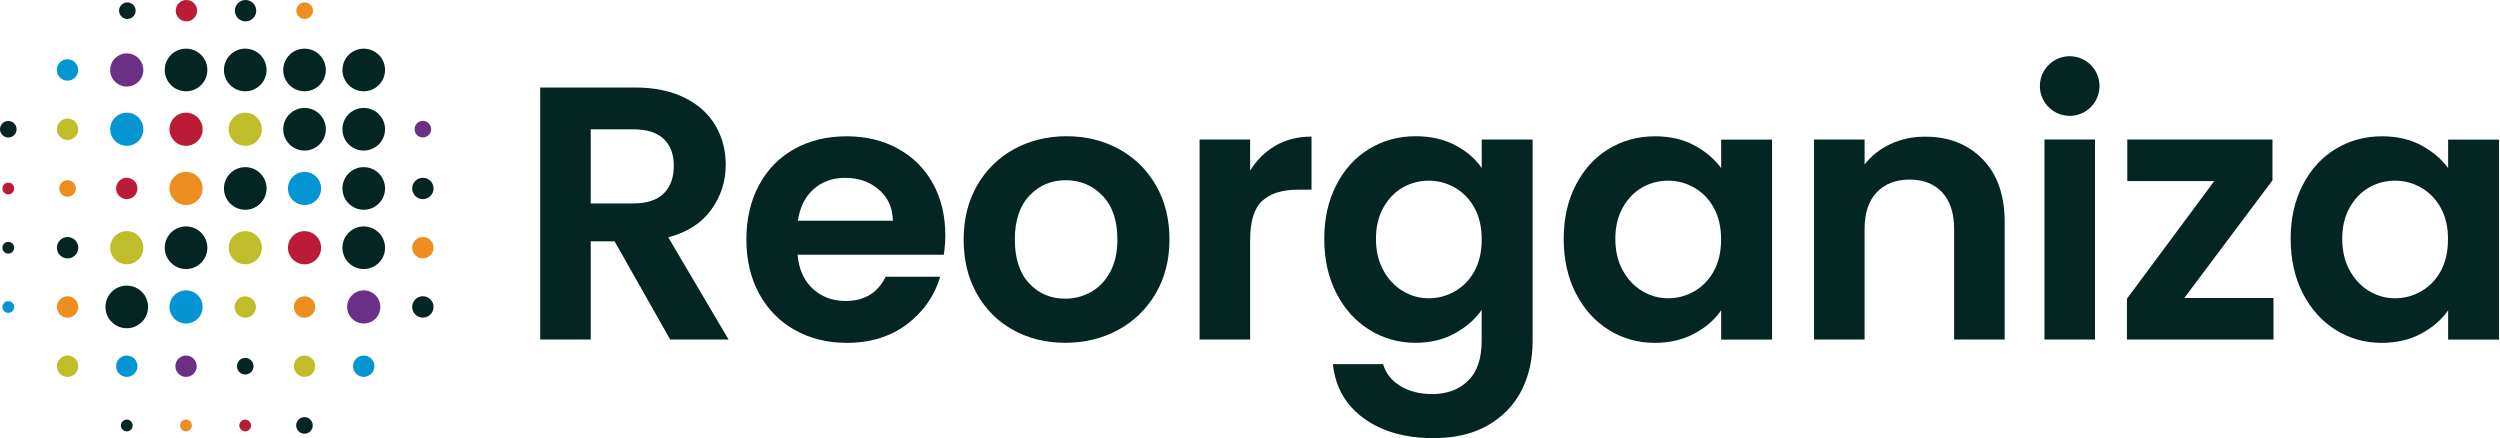 <?xml version="1.0" encoding="UTF-8"?>
<svg xmlns="http://www.w3.org/2000/svg" width="291" height="51" viewBox="0 0 291 51" fill="none">
  <path d="M9.101 8.144C9.101 8.83 8.542 9.388 7.856 9.388C7.171 9.388 6.612 8.83 6.612 8.144C6.612 7.458 7.171 6.899 7.856 6.899C8.542 6.899 9.101 7.458 9.101 8.144Z" fill="#0695D3"></path>
  <path d="M14.757 10.074C15.823 10.074 16.687 9.211 16.687 8.144C16.687 7.077 15.823 6.214 14.757 6.214C13.69 6.214 12.826 7.077 12.826 8.144C12.826 9.211 13.69 10.074 14.757 10.074Z" fill="#6B3085"></path>
  <path d="M21.656 10.625C23.026 10.625 24.137 9.515 24.137 8.145C24.137 6.775 23.026 5.664 21.656 5.664C20.286 5.664 19.176 6.775 19.176 8.145C19.176 9.515 20.286 10.625 21.656 10.625Z" fill="#032622"></path>
  <path d="M28.548 10.625C29.918 10.625 31.029 9.515 31.029 8.145C31.029 6.775 29.918 5.664 28.548 5.664C27.178 5.664 26.067 6.775 26.067 8.145C26.067 9.515 27.178 10.625 28.548 10.625Z" fill="#032622"></path>
  <path d="M35.448 10.625C36.818 10.625 37.928 9.515 37.928 8.145C37.928 6.775 36.818 5.664 35.448 5.664C34.078 5.664 32.967 6.775 32.967 8.145C32.967 9.515 34.078 10.625 35.448 10.625Z" fill="#032622"></path>
  <path d="M42.339 10.625C43.711 10.625 44.82 9.516 44.82 8.145C44.82 6.773 43.711 5.664 42.339 5.664C40.968 5.664 39.858 6.773 39.858 8.145C39.858 9.516 40.968 10.625 42.339 10.625Z" fill="#032622"></path>
  <path d="M7.865 13.8C7.179 13.8 6.621 14.359 6.621 15.044C6.621 15.73 7.179 16.289 7.865 16.289C8.551 16.289 9.11 15.73 9.11 15.044C9.101 14.359 8.551 13.8 7.865 13.8Z" fill="#BFBD2A"></path>
  <path d="M14.757 16.975C15.823 16.975 16.687 16.111 16.687 15.044C16.687 13.978 15.823 13.114 14.757 13.114C13.69 13.114 12.826 13.978 12.826 15.044C12.826 16.103 13.69 16.975 14.757 16.975Z" fill="#0695D3"></path>
  <path d="M42.339 17.525C43.711 17.525 44.82 16.416 44.82 15.044C44.82 13.672 43.711 12.563 42.339 12.563C40.968 12.563 39.858 13.672 39.858 15.044C39.858 16.416 40.968 17.525 42.339 17.525Z" fill="#032622"></path>
  <path d="M7.865 22.901C8.398 22.901 8.83 22.469 8.83 21.936C8.83 21.402 8.398 20.971 7.865 20.971C7.332 20.971 6.9 21.402 6.9 21.936C6.9 22.469 7.332 22.901 7.865 22.901Z" fill="#EF8E20"></path>
  <path d="M14.756 23.18C15.442 23.18 16.001 22.622 16.001 21.936C16.001 21.25 15.442 20.691 14.756 20.691C14.07 20.691 13.512 21.25 13.512 21.936C13.512 22.622 14.07 23.18 14.756 23.18Z" fill="#BC1B35"></path>
  <path d="M21.656 23.866C22.723 23.866 23.587 23.003 23.587 21.936C23.587 20.869 22.723 20.006 21.656 20.006C20.59 20.006 19.726 20.869 19.726 21.936C19.726 23.003 20.59 23.866 21.656 23.866Z" fill="#EF8E20"></path>
  <path d="M42.339 24.416C43.711 24.416 44.82 23.307 44.82 21.936C44.82 20.564 43.711 19.455 42.339 19.455C40.968 19.455 39.858 20.564 39.858 21.936C39.858 23.307 40.968 24.416 42.339 24.416Z" fill="#032622"></path>
  <path d="M28.548 16.975C29.615 16.975 30.478 16.111 30.478 15.044C30.478 13.978 29.615 13.114 28.548 13.114C27.481 13.114 26.618 13.978 26.618 15.044C26.618 16.111 27.49 16.975 28.548 16.975Z" fill="#BFBD2A"></path>
  <path d="M35.448 17.525C36.818 17.525 37.928 16.414 37.928 15.044C37.928 13.674 36.818 12.563 35.448 12.563C34.078 12.563 32.967 13.674 32.967 15.044C32.967 16.414 34.078 17.525 35.448 17.525Z" fill="#032622"></path>
  <path d="M35.448 23.866C36.515 23.866 37.378 23.003 37.378 21.936C37.378 20.869 36.515 20.006 35.448 20.006C34.381 20.006 33.518 20.869 33.518 21.936C33.518 23.003 34.381 23.866 35.448 23.866Z" fill="#0695D3"></path>
  <path d="M42.339 31.317C43.711 31.317 44.82 30.208 44.82 28.836C44.82 27.465 43.711 26.355 42.339 26.355C40.968 26.355 39.858 27.465 39.858 28.836C39.858 30.208 40.968 31.317 42.339 31.317Z" fill="#032622"></path>
  <path d="M7.865 34.491C7.179 34.491 6.621 35.05 6.621 35.736C6.621 36.422 7.179 36.98 7.865 36.98C8.551 36.98 9.11 36.422 9.11 35.736C9.101 35.041 8.551 34.491 7.865 34.491Z" fill="#EF8E20"></path>
  <path d="M14.757 38.207C16.126 38.207 17.237 37.097 17.237 35.727C17.237 34.357 16.126 33.246 14.757 33.246C13.386 33.246 12.276 34.357 12.276 35.727C12.276 37.097 13.386 38.207 14.757 38.207Z" fill="#032622"></path>
  <path d="M21.656 37.657C22.723 37.657 23.587 36.794 23.587 35.727C23.587 34.66 22.723 33.797 21.656 33.797C20.59 33.797 19.726 34.66 19.726 35.727C19.726 36.794 20.59 37.657 21.656 37.657Z" fill="#0695D3"></path>
  <path d="M35.448 34.491C34.762 34.491 34.203 35.05 34.203 35.736C34.203 36.422 34.762 36.98 35.448 36.98C36.133 36.98 36.692 36.422 36.692 35.736C36.692 35.05 36.133 34.491 35.448 34.491Z" fill="#EF8E20"></path>
  <path d="M42.34 37.657C43.406 37.657 44.27 36.794 44.27 35.727C44.27 34.66 43.406 33.797 42.34 33.797C41.273 33.797 40.409 34.66 40.409 35.727C40.409 36.794 41.281 37.657 42.34 37.657Z" fill="#6B3085"></path>
  <path d="M7.865 41.383C7.179 41.383 6.621 41.942 6.621 42.627C6.621 43.313 7.179 43.872 7.865 43.872C8.551 43.872 9.11 43.313 9.11 42.627C9.11 41.942 8.551 41.383 7.865 41.383Z" fill="#BFBD2A"></path>
  <path d="M14.756 41.383C14.07 41.383 13.512 41.942 13.512 42.627C13.512 43.313 14.07 43.872 14.756 43.872C15.442 43.872 16.001 43.313 16.001 42.627C16.001 41.942 15.442 41.383 14.756 41.383Z" fill="#0695D3"></path>
  <path d="M28.548 41.662C28.014 41.662 27.582 42.094 27.582 42.627C27.582 43.161 28.014 43.592 28.548 43.592C29.081 43.592 29.513 43.161 29.513 42.627C29.513 42.094 29.081 41.662 28.548 41.662Z" fill="#032622"></path>
  <path d="M35.448 41.383C34.762 41.383 34.203 41.942 34.203 42.627C34.203 43.313 34.762 43.872 35.448 43.872C36.133 43.872 36.692 43.313 36.692 42.627C36.692 41.942 36.133 41.383 35.448 41.383Z" fill="#BFBD2A"></path>
  <path d="M42.339 41.383C41.654 41.383 41.095 41.942 41.095 42.627C41.095 43.313 41.654 43.872 42.339 43.872C43.025 43.872 43.584 43.313 43.584 42.627C43.584 41.942 43.025 41.383 42.339 41.383Z" fill="#0695D3"></path>
  <path d="M7.865 27.591C7.179 27.591 6.621 28.15 6.621 28.835C6.621 29.521 7.179 30.08 7.865 30.08C8.551 30.08 9.11 29.521 9.11 28.835C9.11 28.15 8.551 27.591 7.865 27.591Z" fill="#032622"></path>
  <path d="M14.757 26.905C13.69 26.905 12.826 27.769 12.826 28.836C12.826 29.902 13.69 30.766 14.757 30.766C15.823 30.766 16.687 29.902 16.687 28.836C16.687 27.769 15.823 26.905 14.757 26.905Z" fill="#BFBD2A"></path>
  <path d="M28.548 30.766C29.615 30.766 30.478 29.902 30.478 28.836C30.478 27.769 29.615 26.905 28.548 26.905C27.481 26.905 26.618 27.769 26.618 28.836C26.618 29.902 27.49 30.766 28.548 30.766Z" fill="#BFBD2A"></path>
  <path d="M21.656 16.975C22.723 16.975 23.587 16.111 23.587 15.044C23.587 13.978 22.723 13.114 21.656 13.114C20.59 13.114 19.726 13.978 19.726 15.044C19.726 16.103 20.59 16.975 21.656 16.975Z" fill="#BC1B35"></path>
  <path d="M28.548 24.416C29.918 24.416 31.029 23.306 31.029 21.936C31.029 20.566 29.918 19.455 28.548 19.455C27.178 19.455 26.067 20.566 26.067 21.936C26.067 23.306 27.178 24.416 28.548 24.416Z" fill="#032622"></path>
  <path d="M21.656 31.317C23.026 31.317 24.137 30.206 24.137 28.836C24.137 27.466 23.026 26.355 21.656 26.355C20.286 26.355 19.176 27.466 19.176 28.836C19.176 30.206 20.286 31.317 21.656 31.317Z" fill="#032622"></path>
  <path d="M35.448 30.766C36.515 30.766 37.378 29.902 37.378 28.836C37.378 27.769 36.515 26.905 35.448 26.905C34.381 26.905 33.518 27.769 33.518 28.836C33.518 29.902 34.381 30.766 35.448 30.766Z" fill="#BC1B35"></path>
  <path d="M28.548 34.491C27.862 34.491 27.303 35.05 27.303 35.736C27.303 36.422 27.862 36.98 28.548 36.98C29.233 36.98 29.792 36.422 29.792 35.736C29.792 35.05 29.233 34.491 28.548 34.491Z" fill="#BFBD2A"></path>
  <path d="M21.656 41.383C20.97 41.383 20.412 41.942 20.412 42.627C20.412 43.313 20.97 43.872 21.656 43.872C22.342 43.872 22.901 43.313 22.901 42.627C22.901 41.942 22.342 41.383 21.656 41.383Z" fill="#6B3085"></path>
  <path d="M0.965 22.63C1.346 22.63 1.651 22.317 1.651 21.945C1.651 21.564 1.338 21.259 0.965 21.259C0.584 21.259 0.279 21.572 0.279 21.945C0.279 22.317 0.593 22.63 0.965 22.63Z" fill="#BC1B35"></path>
  <path d="M0.965 29.522C1.346 29.522 1.651 29.209 1.651 28.836C1.651 28.455 1.338 28.15 0.965 28.15C0.584 28.15 0.279 28.464 0.279 28.836C0.279 29.217 0.593 29.522 0.965 29.522Z" fill="#032622"></path>
  <path d="M0.965 36.421C1.346 36.421 1.651 36.108 1.651 35.736C1.651 35.363 1.338 35.05 0.965 35.05C0.584 35.05 0.279 35.363 0.279 35.736C0.279 36.108 0.593 36.421 0.965 36.421Z" fill="#0695D3"></path>
  <path d="M14.757 50.212C15.137 50.212 15.442 49.899 15.442 49.527C15.442 49.154 15.129 48.841 14.757 48.841C14.384 48.841 14.071 49.154 14.071 49.527C14.071 49.899 14.376 50.212 14.757 50.212Z" fill="#032622"></path>
  <path d="M21.648 50.212C22.029 50.212 22.334 49.899 22.334 49.527C22.334 49.154 22.021 48.841 21.648 48.841C21.267 48.841 20.962 49.154 20.962 49.527C20.962 49.899 21.267 50.212 21.648 50.212Z" fill="#EF8E20"></path>
  <path d="M28.539 50.212C28.92 50.212 29.225 49.899 29.225 49.527C29.225 49.154 28.912 48.841 28.539 48.841C28.167 48.841 27.854 49.154 27.854 49.527C27.854 49.899 28.167 50.212 28.539 50.212Z" fill="#BC1B35"></path>
  <path d="M35.439 50.484C35.973 50.484 36.404 50.052 36.404 49.519C36.404 48.986 35.973 48.554 35.439 48.554C34.906 48.554 34.474 48.986 34.474 49.519C34.474 50.052 34.906 50.484 35.439 50.484Z" fill="#032622"></path>
  <path d="M49.222 36.971C49.908 36.971 50.467 36.413 50.467 35.727C50.467 35.041 49.908 34.482 49.222 34.482C48.536 34.482 47.977 35.041 47.977 35.727C47.977 36.413 48.536 36.971 49.222 36.971Z" fill="#032622"></path>
  <path d="M49.222 30.072C49.908 30.072 50.467 29.513 50.467 28.828C50.467 28.142 49.908 27.583 49.222 27.583C48.536 27.583 47.977 28.142 47.977 28.828C47.977 29.513 48.536 30.072 49.222 30.072Z" fill="#EF8E20"></path>
  <path d="M49.222 23.18C49.908 23.18 50.467 22.622 50.467 21.936C50.467 21.25 49.908 20.691 49.222 20.691C48.536 20.691 47.977 21.25 47.977 21.936C47.977 22.622 48.536 23.18 49.222 23.18Z" fill="#032622"></path>
  <path d="M49.222 16.001C49.755 16.001 50.187 15.569 50.187 15.036C50.187 14.502 49.755 14.07 49.222 14.07C48.689 14.07 48.257 14.502 48.257 15.036C48.257 15.569 48.689 16.001 49.222 16.001Z" fill="#6B3085"></path>
  <path d="M35.465 2.21C35.998 2.21 36.43 1.778 36.43 1.244C36.43 0.711 35.998 0.279 35.465 0.279C34.931 0.279 34.499 0.711 34.499 1.244C34.499 1.778 34.931 2.21 35.465 2.21Z" fill="#EF8E20"></path>
  <path d="M28.582 2.489C29.268 2.489 29.826 1.93 29.826 1.245C29.826 0.559 29.268 0 28.582 0C27.896 0 27.337 0.559 27.337 1.245C27.337 1.93 27.896 2.489 28.582 2.489Z" fill="#032622"></path>
  <path d="M21.699 2.489C22.384 2.489 22.943 1.93 22.943 1.245C22.943 0.559 22.384 0 21.699 0C21.013 0 20.454 0.559 20.454 1.245C20.454 1.93 21.021 2.489 21.699 2.489Z" fill="#BC1B35"></path>
  <path d="M14.824 2.21C15.357 2.21 15.789 1.778 15.789 1.244C15.789 0.711 15.357 0.279 14.824 0.279C14.291 0.279 13.859 0.711 13.859 1.244C13.859 1.778 14.291 2.21 14.824 2.21Z" fill="#032622"></path>
  <path d="M0.965 16.009C1.499 16.009 1.93 15.578 1.93 15.044C1.93 14.511 1.499 14.079 0.965 14.079C0.432 14.079 0 14.511 0 15.044C0 15.578 0.44 16.009 0.965 16.009Z" fill="#032622"></path>
  <path d="M78.007 39.52L71.539 28.09H68.762V39.52H62.878V10.185H73.892C76.161 10.185 78.092 10.582 79.692 11.378C81.292 12.174 82.486 13.258 83.281 14.612C84.077 15.975 84.475 17.491 84.475 19.176C84.475 21.106 83.916 22.85 82.79 24.408C81.673 25.965 80.005 27.032 77.787 27.625L84.805 39.52H78.007ZM68.762 23.68H73.681C75.281 23.68 76.466 23.299 77.253 22.52C78.041 21.749 78.43 20.674 78.43 19.303C78.43 17.956 78.041 16.915 77.253 16.17C76.466 15.425 75.281 15.053 73.681 15.053H68.762V23.68Z" fill="#032622"></path>
  <path d="M109.857 29.648H92.84C92.984 31.333 93.568 32.645 94.601 33.602C95.634 34.559 96.912 35.033 98.428 35.033C100.612 35.033 102.17 34.093 103.093 32.213H109.442C108.773 34.457 107.478 36.294 105.573 37.742C103.668 39.181 101.332 39.909 98.555 39.909C96.311 39.909 94.305 39.41 92.527 38.419C90.749 37.428 89.361 36.015 88.37 34.194C87.371 32.374 86.88 30.275 86.88 27.887C86.88 25.474 87.371 23.366 88.353 21.538C89.335 19.717 90.707 18.312 92.468 17.338C94.228 16.356 96.26 15.865 98.563 15.865C100.773 15.865 102.762 16.339 104.506 17.296C106.259 18.253 107.613 19.599 108.587 21.351C109.552 23.104 110.035 25.11 110.035 27.379C110.026 28.217 109.967 28.971 109.857 29.648ZM103.931 25.694C103.905 24.179 103.355 22.968 102.288 22.062C101.222 21.148 99.918 20.699 98.377 20.699C96.921 20.699 95.693 21.14 94.703 22.02C93.704 22.901 93.103 24.128 92.874 25.694H103.931Z" fill="#032622"></path>
  <path d="M117.925 38.411C116.13 37.421 114.725 36.007 113.7 34.187C112.676 32.366 112.168 30.267 112.168 27.879C112.168 25.5 112.693 23.401 113.743 21.572C114.792 19.752 116.232 18.346 118.052 17.348C119.872 16.357 121.904 15.857 124.148 15.857C126.391 15.857 128.423 16.357 130.243 17.348C132.063 18.346 133.503 19.752 134.552 21.572C135.602 23.392 136.127 25.492 136.127 27.879C136.127 30.258 135.585 32.358 134.51 34.187C133.435 36.007 131.97 37.412 130.142 38.411C128.304 39.402 126.256 39.901 123.987 39.901C121.735 39.901 119.711 39.402 117.925 38.411ZM126.975 33.992C127.915 33.475 128.66 32.697 129.227 31.655C129.786 30.622 130.065 29.361 130.065 27.871C130.065 25.661 129.481 23.959 128.321 22.766C127.162 21.572 125.739 20.979 124.054 20.979C122.37 20.979 120.964 21.572 119.83 22.766C118.695 23.959 118.128 25.661 118.128 27.871C118.128 30.081 118.678 31.782 119.787 32.976C120.897 34.17 122.285 34.762 123.97 34.762C125.037 34.771 126.036 34.517 126.975 33.992Z" fill="#032622"></path>
  <path d="M148.479 16.949C149.698 16.247 151.095 15.899 152.661 15.899V22.08H151.103C149.258 22.08 147.861 22.512 146.921 23.384C145.981 24.256 145.516 25.762 145.516 27.921V39.52H139.632V16.238H145.516V19.853C146.278 18.617 147.268 17.652 148.479 16.949Z" fill="#032622"></path>
  <path d="M169.365 16.89C170.685 17.576 171.718 18.465 172.472 19.557V16.238H178.398V39.69C178.398 41.849 177.966 43.77 177.094 45.472C176.222 47.165 174.918 48.511 173.183 49.51C171.447 50.501 169.348 51 166.876 51C163.565 51 160.856 50.23 158.74 48.689C156.623 47.148 155.429 45.049 155.15 42.382H160.992C161.296 43.449 161.965 44.295 162.99 44.922C164.014 45.548 165.25 45.87 166.706 45.87C168.416 45.87 169.805 45.362 170.863 44.337C171.93 43.313 172.463 41.764 172.463 39.69V36.075C171.71 37.167 170.66 38.081 169.331 38.809C168.002 39.537 166.478 39.901 164.768 39.901C162.803 39.901 161.009 39.393 159.392 38.386C157.766 37.378 156.488 35.956 155.548 34.119C154.608 32.282 154.143 30.174 154.143 27.795C154.143 25.441 154.608 23.358 155.548 21.53C156.488 19.709 157.758 18.304 159.375 17.331C160.983 16.349 162.787 15.857 164.776 15.857C166.52 15.857 168.044 16.204 169.365 16.89ZM171.634 24.205C171.075 23.181 170.313 22.402 169.365 21.851C168.408 21.301 167.392 21.03 166.3 21.03C165.208 21.03 164.2 21.301 163.278 21.826C162.355 22.359 161.601 23.138 161.026 24.163C160.45 25.187 160.162 26.398 160.162 27.795C160.162 29.2 160.45 30.419 161.026 31.469C161.601 32.519 162.355 33.323 163.294 33.882C164.234 34.441 165.233 34.72 166.3 34.72C167.392 34.72 168.416 34.449 169.365 33.899C170.313 33.349 171.075 32.57 171.634 31.545C172.192 30.521 172.472 29.293 172.472 27.871C172.472 26.449 172.192 25.229 171.634 24.205Z" fill="#032622"></path>
  <path d="M183.419 21.538C184.359 19.717 185.629 18.312 187.246 17.338C188.854 16.356 190.658 15.865 192.647 15.865C194.383 15.865 195.907 16.212 197.21 16.915C198.514 17.618 199.556 18.498 200.343 19.565V16.246H206.269V39.528H200.343V36.125C199.589 37.217 198.54 38.123 197.21 38.834C195.881 39.545 194.349 39.909 192.605 39.909C190.641 39.909 188.854 39.401 187.246 38.394C185.637 37.386 184.359 35.964 183.419 34.127C182.479 32.29 182.014 30.181 182.014 27.802C182.014 25.44 182.479 23.358 183.419 21.538ZM199.496 24.204C198.937 23.18 198.176 22.401 197.227 21.851C196.271 21.3 195.255 21.03 194.163 21.03C193.07 21.03 192.063 21.3 191.14 21.825C190.217 22.359 189.464 23.138 188.888 24.162C188.312 25.186 188.025 26.397 188.025 27.794C188.025 29.199 188.312 30.419 188.888 31.468C189.464 32.518 190.217 33.322 191.157 33.881C192.097 34.44 193.096 34.719 194.163 34.719C195.255 34.719 196.279 34.448 197.227 33.898C198.176 33.348 198.937 32.569 199.496 31.544C200.055 30.52 200.334 29.293 200.334 27.87C200.334 26.448 200.055 25.229 199.496 24.204Z" fill="#032622"></path>
  <path d="M230.779 18.533C232.489 20.285 233.344 22.732 233.344 25.864V39.52H227.46V26.66C227.46 24.815 226.994 23.392 226.072 22.393C225.149 21.403 223.887 20.903 222.287 20.903C220.662 20.903 219.383 21.403 218.444 22.393C217.504 23.392 217.038 24.806 217.038 26.66V39.52H211.154V16.238H217.038V19.142C217.826 18.135 218.825 17.339 220.044 16.772C221.263 16.196 222.601 15.908 224.057 15.908C226.825 15.9 229.069 16.78 230.779 18.533Z" fill="#032622"></path>
  <path d="M243.859 16.238H237.975V39.52H243.859V16.238Z" fill="#032622"></path>
  <path d="M254.255 34.686H264.634V39.52H247.575V34.771L257.743 21.073H247.618V16.238H264.516V20.988L254.255 34.686Z" fill="#032622"></path>
  <path d="M268.038 21.538C268.978 19.717 270.248 18.312 271.865 17.338C273.474 16.356 275.277 15.865 277.266 15.865C279.002 15.865 280.526 16.212 281.83 16.915C283.133 17.618 284.175 18.498 284.962 19.565V16.246H290.888V39.528H284.962V36.125C284.209 37.217 283.159 38.123 281.83 38.834C280.5 39.545 278.968 39.909 277.224 39.909C275.26 39.909 273.474 39.401 271.865 38.394C270.256 37.386 268.978 35.964 268.038 34.127C267.099 32.29 266.633 30.181 266.633 27.802C266.624 25.44 267.099 23.358 268.038 21.538ZM284.107 24.204C283.548 23.18 282.786 22.401 281.838 21.851C280.881 21.3 279.865 21.03 278.773 21.03C277.681 21.03 276.674 21.3 275.751 21.825C274.828 22.359 274.075 23.138 273.499 24.162C272.923 25.186 272.635 26.397 272.635 27.794C272.635 29.199 272.923 30.419 273.499 31.468C274.075 32.518 274.828 33.322 275.768 33.881C276.708 34.44 277.707 34.719 278.773 34.719C279.865 34.719 280.89 34.448 281.838 33.898C282.786 33.348 283.548 32.569 284.107 31.544C284.666 30.52 284.945 29.293 284.945 27.87C284.954 26.448 284.674 25.229 284.107 24.204Z" fill="#032622"></path>
  <path d="M240.913 13.486C242.83 13.486 244.384 11.932 244.384 10.015C244.384 8.098 242.83 6.544 240.913 6.544C238.995 6.544 237.441 8.098 237.441 10.015C237.441 11.932 238.995 13.486 240.913 13.486Z" fill="#032622"></path>
</svg>
